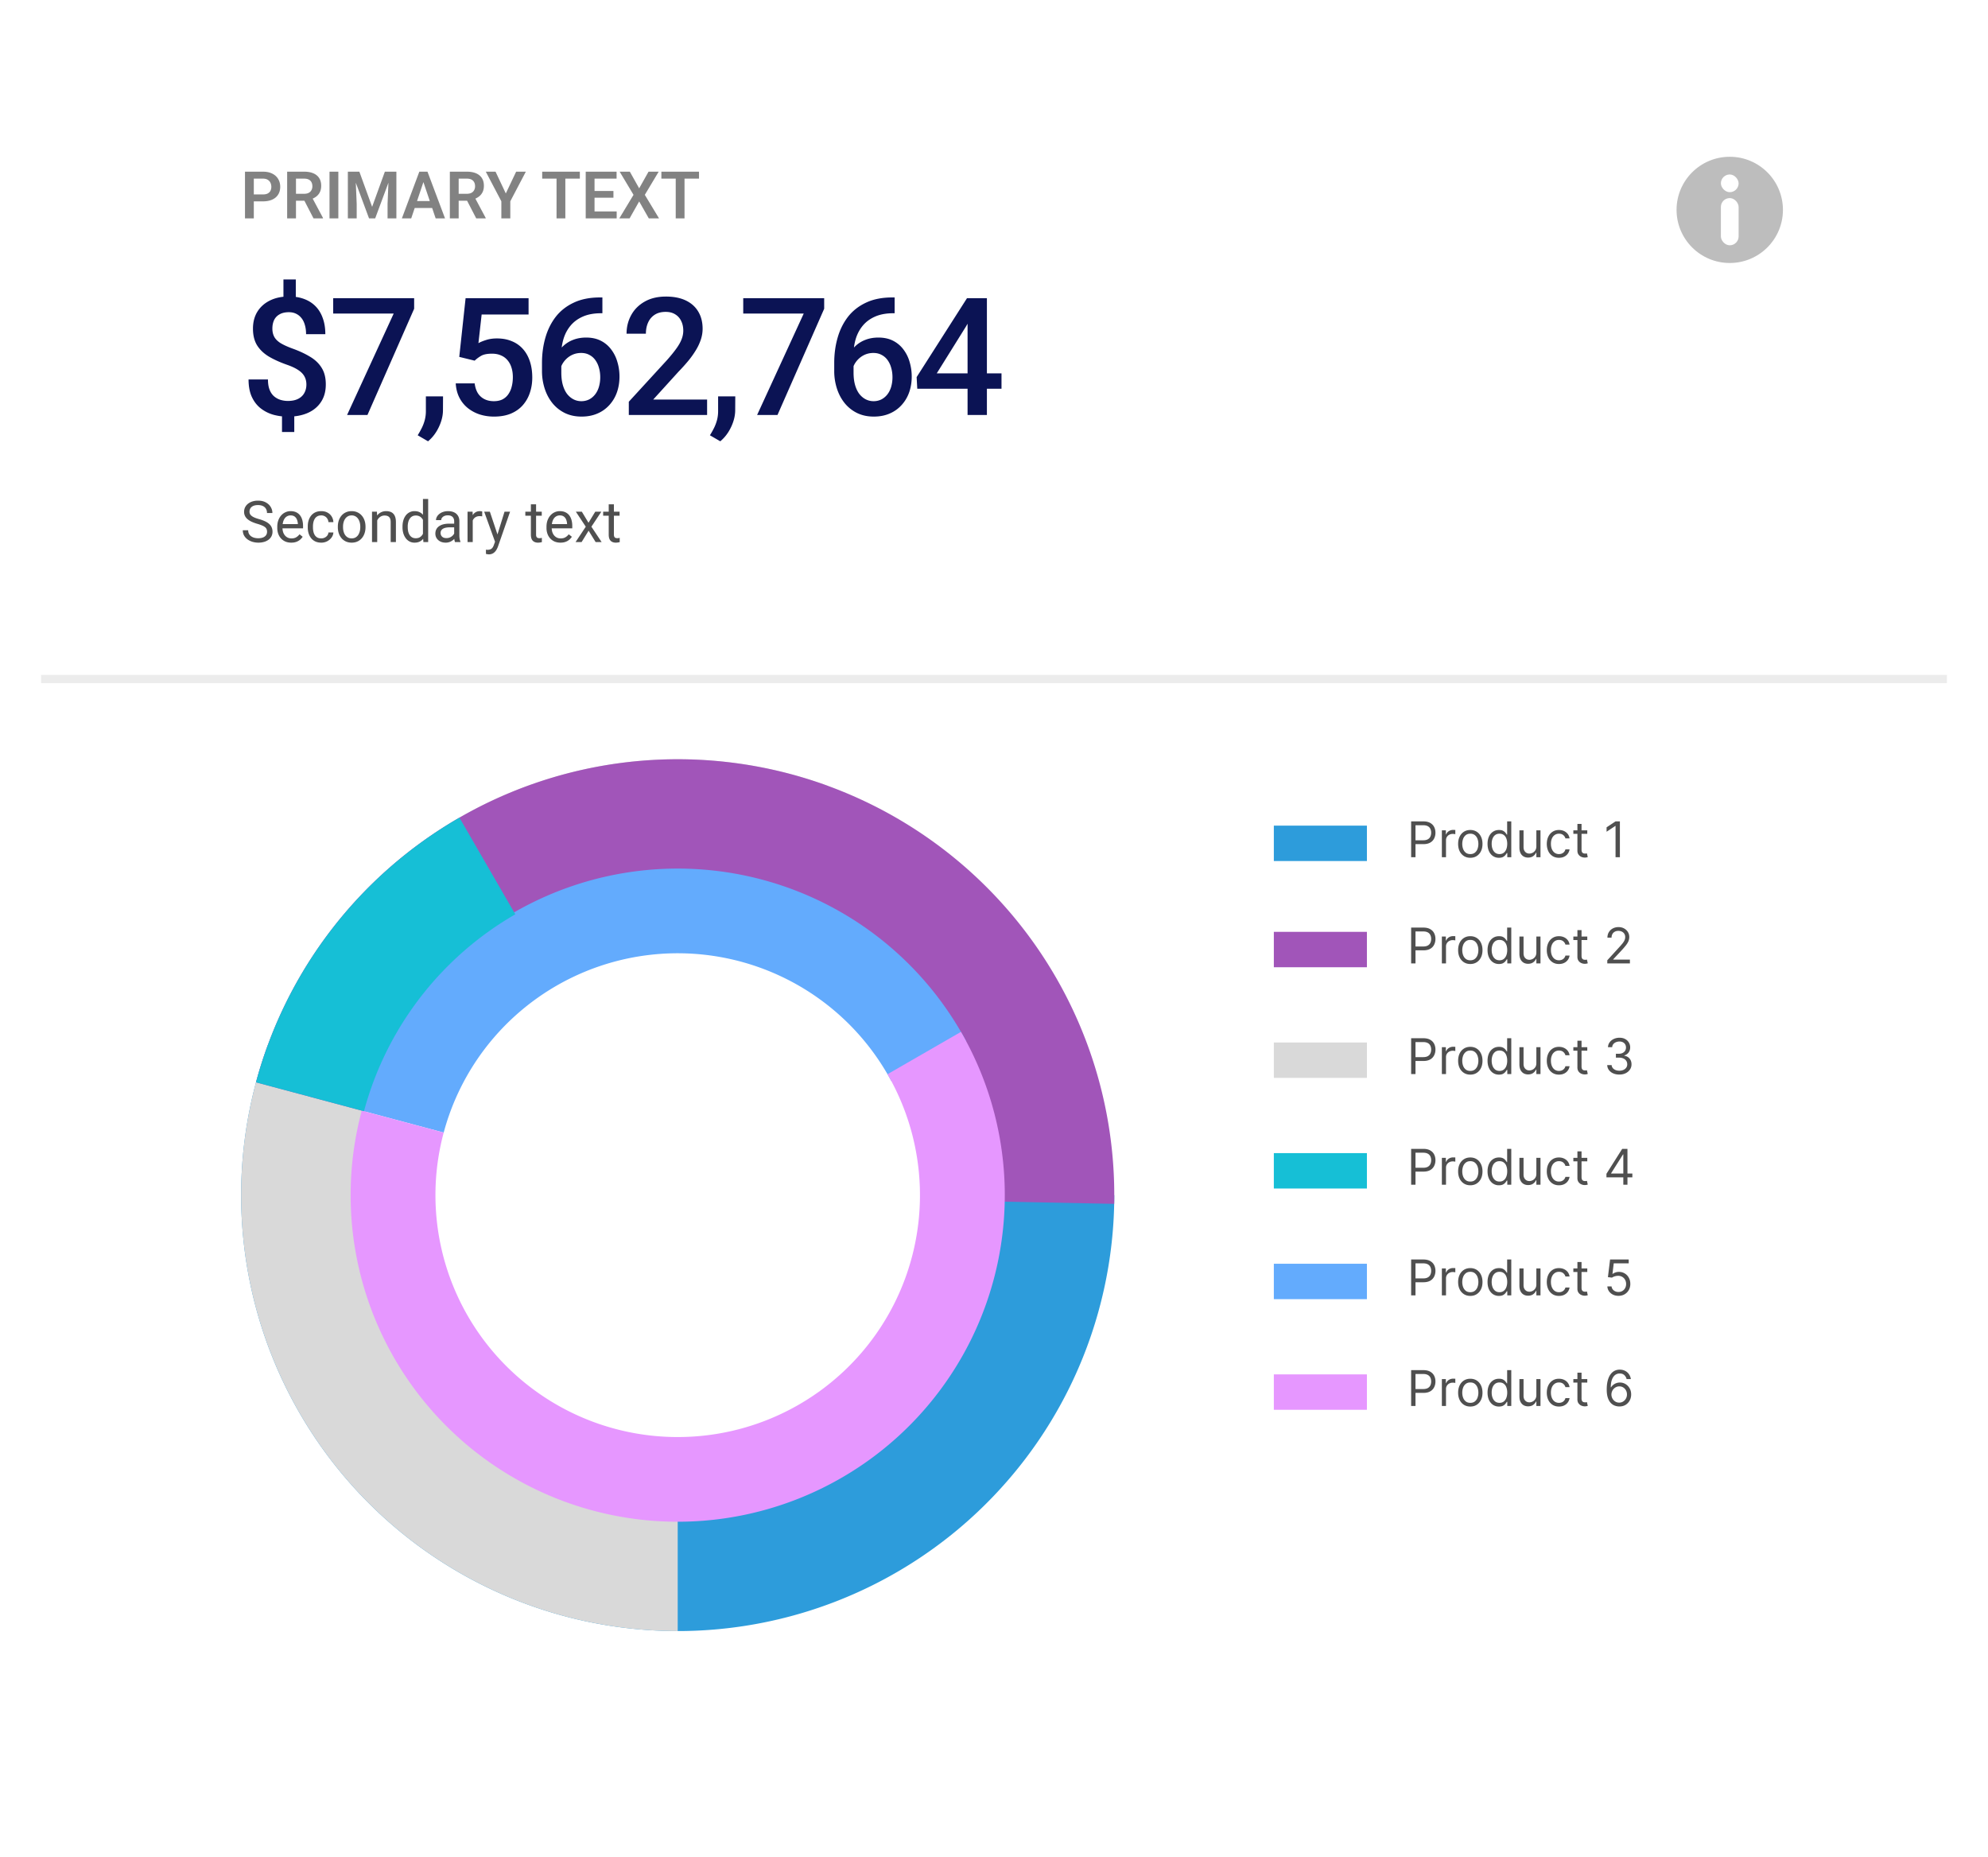 <svg xmlns="http://www.w3.org/2000/svg" width="484" height="452" fill="none"><g filter="url(#a)"><rect width="464" height="432" x="10" y="8" fill="#fff" rx="6"/></g><path fill="#828282" d="M64.02 49.016h-2.93V47.33h2.93c.479 0 .867-.078 1.164-.235.302-.161.523-.38.664-.656.14-.281.21-.602.21-.96 0-.35-.07-.675-.21-.977a1.699 1.699 0 0 0-.664-.735c-.297-.187-.685-.281-1.165-.281h-2.226v9.68h-2.148V41.79h4.374c.886 0 1.641.158 2.266.476.63.313 1.11.748 1.438 1.305.333.552.5 1.182.5 1.89 0 .735-.167 1.368-.5 1.899-.329.531-.808.94-1.438 1.227-.625.286-1.38.43-2.266.43zm5.89-7.226h4.133c.865 0 1.607.13 2.226.39.62.26 1.097.646 1.43 1.157.334.51.5 1.137.5 1.882 0 .589-.104 1.1-.312 1.532a2.982 2.982 0 0 1-.883 1.086c-.375.291-.818.52-1.328.687l-.672.344h-3.648l-.016-1.696h2.726c.443 0 .81-.078 1.102-.234.292-.156.51-.372.656-.648a1.94 1.94 0 0 0 .227-.946c0-.38-.073-.708-.219-.984a1.482 1.482 0 0 0-.664-.648c-.297-.152-.672-.227-1.125-.227h-1.984v9.68H69.91V41.79zm6.422 11.375-2.633-5.094 2.274-.008 2.664 4.992v.11h-2.305zm6.04-11.375v11.375h-2.15V41.79h2.15zm3.257 0h1.86l3.109 8.562 3.101-8.562h1.867L91.34 53.165h-1.492l-4.22-11.375zm-.938 0h1.82l.329 7.867v3.508h-2.15V41.79zm9.985 0h1.828v11.375h-2.148v-3.508l.32-7.867zm8.679 1.726-3.242 9.649H97.84l4.25-11.375h1.453l-.188 1.726zm2.711 9.649-3.257-9.649-.196-1.726h1.461l4.274 11.375h-2.282zm-.148-4.227v1.695h-6.102v-1.695h6.102zm3.602-7.148h4.132c.865 0 1.607.13 2.227.39.62.26 1.096.646 1.43 1.157.333.51.5 1.137.5 1.882 0 .589-.105 1.1-.313 1.532a2.981 2.981 0 0 1-.883 1.086c-.375.291-.817.52-1.328.687l-.672.344h-3.648l-.016-1.696h2.727c.442 0 .81-.078 1.101-.234.292-.156.511-.372.657-.648a1.94 1.94 0 0 0 .226-.946c0-.38-.073-.708-.219-.984a1.477 1.477 0 0 0-.664-.648c-.297-.152-.672-.227-1.125-.227h-1.984v9.68h-2.148V41.79zm6.421 11.375-2.632-5.094 2.273-.008 2.664 4.992v.11h-2.305zm4.704-11.375 2.5 5.304 2.515-5.304h2.36L124.238 49v4.165h-2.179V49l-3.789-7.211h2.375zm16.992 0v11.375h-2.141V41.79h2.141zm3.531 0v1.695h-9.164V41.79h9.164zm8.969 9.687v1.688h-6.047v-1.688h6.047zm-5.391-9.687v11.375h-2.148V41.79h2.148zm4.602 4.695v1.648h-5.258v-1.648h5.258zm.765-4.695v1.695h-6.023V41.79h6.023zm3.227 0 2.273 4.054 2.282-4.054h2.468l-3.375 5.64 3.461 5.735h-2.492l-2.344-4.133-2.336 4.133h-2.5l3.461-5.735-3.375-5.64h2.477zm13.312 0v11.375h-2.14V41.79h2.14zm3.532 0v1.695h-9.164V41.79h9.164z"/><path fill="#0B1354" d="M72.016 68.032v5.84h-3.008v-5.84h3.008zm-.372 31.894v5.235h-2.988v-5.235h2.988zm2.95-6.308c0-.756-.156-1.413-.469-1.973-.3-.573-.794-1.087-1.484-1.543-.69-.469-1.615-.905-2.774-1.309-1.666-.586-3.125-1.243-4.375-1.972-1.237-.742-2.2-1.654-2.89-2.735-.677-1.093-1.016-2.454-1.016-4.082 0-1.601.364-2.988 1.094-4.16.742-1.172 1.77-2.077 3.086-2.715 1.315-.638 2.851-.957 4.609-.957 1.354 0 2.572.202 3.652.606 1.094.403 2.025.996 2.793 1.777.769.781 1.355 1.745 1.758 2.89.417 1.134.625 2.436.625 3.907h-4.687c0-.833-.098-1.576-.293-2.227-.183-.664-.456-1.224-.82-1.68a3.647 3.647 0 0 0-1.329-1.073c-.508-.248-1.087-.372-1.738-.372-.924 0-1.686.176-2.285.528a3.147 3.147 0 0 0-1.328 1.406c-.274.599-.41 1.283-.41 2.05 0 .743.143 1.394.43 1.954.286.56.774 1.068 1.464 1.523.703.443 1.667.892 2.89 1.348 1.68.599 3.132 1.27 4.356 2.012 1.237.729 2.188 1.634 2.852 2.715.677 1.067 1.015 2.415 1.015 4.043 0 1.68-.39 3.105-1.172 4.277-.768 1.172-1.849 2.064-3.242 2.676-1.38.599-2.988.898-4.824.898a13.64 13.64 0 0 1-3.457-.449 9.007 9.007 0 0 1-3.086-1.523c-.924-.704-1.66-1.635-2.207-2.793-.547-1.172-.82-2.605-.82-4.297h4.726c0 1.015.137 1.862.41 2.539.274.677.645 1.21 1.114 1.601.469.39.99.67 1.562.84.586.17 1.172.254 1.758.254.977 0 1.797-.163 2.461-.488.677-.339 1.185-.808 1.523-1.407.352-.611.528-1.308.528-2.09zm26.234-21.035v2.578L89.461 101.02H84.5l11.348-24.688H81.12v-3.75h19.707zm7.035 23.906-.019 3.36c0 1.327-.332 2.694-.996 4.101-.664 1.406-1.543 2.565-2.637 3.476l-2.52-1.465a21.96 21.96 0 0 0 .997-1.777c.299-.599.54-1.237.722-1.914a8.643 8.643 0 0 0 .274-2.246v-3.535h4.179zm7.699-8.692-3.75-.918 1.543-14.297h15.333v3.985h-11.426l-.782 6.973c.443-.26 1.055-.515 1.836-.762.782-.26 1.674-.39 2.676-.39 1.341 0 2.539.22 3.594.663a7.156 7.156 0 0 1 2.715 1.895c.742.82 1.308 1.823 1.699 3.008.391 1.171.586 2.493.586 3.964 0 1.316-.195 2.546-.586 3.692a8.608 8.608 0 0 1-1.719 3.027c-.768.873-1.738 1.556-2.91 2.051-1.159.482-2.532.723-4.121.723-1.185 0-2.324-.17-3.418-.508a9.315 9.315 0 0 1-2.91-1.543 7.846 7.846 0 0 1-2.07-2.54c-.521-1.015-.821-2.18-.899-3.495h4.609c.118.924.372 1.712.762 2.363a4.037 4.037 0 0 0 1.602 1.465c.664.338 1.432.508 2.304.508.795 0 1.478-.137 2.051-.41a3.883 3.883 0 0 0 1.426-1.212 5.378 5.378 0 0 0 .859-1.874c.196-.717.293-1.51.293-2.383 0-.834-.11-1.595-.332-2.285a4.957 4.957 0 0 0-.957-1.797 4.09 4.09 0 0 0-1.582-1.172c-.638-.287-1.373-.43-2.207-.43-1.12 0-1.979.163-2.578.488a8.088 8.088 0 0 0-1.641 1.211zm30.512-15.39h.586v3.847h-.332c-1.68 0-3.131.26-4.355.782-1.211.52-2.207 1.237-2.989 2.148-.781.912-1.367 1.98-1.757 3.203a12.907 12.907 0 0 0-.567 3.867v4.473c0 1.133.124 2.135.371 3.008.248.86.593 1.582 1.035 2.168.456.573.977 1.009 1.563 1.308.586.3 1.217.45 1.894.45a4.22 4.22 0 0 0 1.915-.43 4.45 4.45 0 0 0 1.464-1.23c.404-.521.71-1.14.918-1.856a8.34 8.34 0 0 0 .313-2.344c0-.807-.104-1.562-.313-2.265a5.65 5.65 0 0 0-.879-1.875 4.036 4.036 0 0 0-1.464-1.27c-.573-.312-1.237-.469-1.993-.469-.937 0-1.79.222-2.558.664a5.466 5.466 0 0 0-1.836 1.739 4.473 4.473 0 0 0-.742 2.246l-1.797-.586c.104-1.211.371-2.298.801-3.262a7.847 7.847 0 0 1 1.738-2.46 7.307 7.307 0 0 1 2.48-1.544c.951-.364 1.992-.547 3.125-.547 1.381 0 2.578.26 3.594.782a7.13 7.13 0 0 1 2.52 2.129 9.007 9.007 0 0 1 1.503 3.046c.339 1.133.508 2.318.508 3.555 0 1.367-.208 2.643-.625 3.828a8.982 8.982 0 0 1-1.836 3.086 8.225 8.225 0 0 1-2.91 2.07c-1.133.495-2.422.743-3.867.743-1.523 0-2.884-.293-4.082-.879a8.969 8.969 0 0 1-3.027-2.422c-.821-1.029-1.446-2.214-1.875-3.555a13.862 13.862 0 0 1-.645-4.258v-1.953c0-2.161.274-4.199.82-6.113.547-1.927 1.387-3.626 2.52-5.098 1.146-1.471 2.611-2.623 4.395-3.457 1.783-.846 3.912-1.27 6.386-1.27zm26.078 24.863v3.75H153.09v-3.223l9.258-10.097c1.015-1.146 1.816-2.136 2.402-2.97.586-.832.996-1.581 1.23-2.245a5.72 5.72 0 0 0 .372-1.973c0-.898-.17-1.686-.508-2.363a3.72 3.72 0 0 0-1.446-1.621c-.638-.404-1.412-.606-2.324-.606-1.054 0-1.94.228-2.656.684a4.27 4.27 0 0 0-1.621 1.894c-.365.795-.547 1.706-.547 2.735h-4.707c0-1.654.378-3.164 1.133-4.531.755-1.38 1.849-2.474 3.281-3.282 1.432-.82 3.158-1.23 5.176-1.23 1.901 0 3.515.319 4.844.957 1.328.638 2.337 1.543 3.027 2.715.703 1.172 1.055 2.558 1.055 4.16 0 .885-.144 1.764-.43 2.637a12.508 12.508 0 0 1-1.231 2.617 22.27 22.27 0 0 1-1.855 2.597 46.705 46.705 0 0 1-2.363 2.618l-6.153 6.777h13.125zm6.86-.781-.02 3.36c0 1.327-.332 2.694-.996 4.101-.664 1.406-1.543 2.565-2.637 3.476l-2.519-1.465c.364-.586.696-1.178.996-1.777.299-.599.54-1.237.723-1.914a8.645 8.645 0 0 0 .273-2.246v-3.535h4.18zm21.644-23.907v2.579l-11.367 25.859h-4.961l11.348-24.688h-14.727v-3.75h19.707zm16.567-.175h.586v3.847h-.332c-1.68 0-3.132.26-4.356.782-1.211.52-2.207 1.237-2.988 2.148-.781.912-1.367 1.98-1.758 3.203a12.907 12.907 0 0 0-.566 3.867v4.473c0 1.133.123 2.135.371 3.008.247.86.592 1.582 1.035 2.168.456.573.976 1.009 1.562 1.308a4.1 4.1 0 0 0 1.895.45 4.22 4.22 0 0 0 1.914-.43c.573-.3 1.061-.71 1.465-1.23.403-.521.709-1.14.918-1.856a8.377 8.377 0 0 0 .312-2.344c0-.807-.104-1.562-.312-2.265a5.69 5.69 0 0 0-.879-1.875 4.039 4.039 0 0 0-1.465-1.27c-.573-.312-1.237-.469-1.992-.469-.938 0-1.791.222-2.559.664a5.466 5.466 0 0 0-1.836 1.739 4.482 4.482 0 0 0-.742 2.246l-1.797-.586c.104-1.211.371-2.298.801-3.262a7.863 7.863 0 0 1 1.738-2.46 7.302 7.302 0 0 1 2.481-1.544c.95-.364 1.992-.547 3.125-.547 1.38 0 2.578.26 3.594.782a7.136 7.136 0 0 1 2.519 2.129 9.028 9.028 0 0 1 1.504 3.046 12.37 12.37 0 0 1 .508 3.555c0 1.367-.209 2.643-.625 3.828a9.013 9.013 0 0 1-1.836 3.086 8.234 8.234 0 0 1-2.91 2.07c-1.133.495-2.422.743-3.868.743-1.523 0-2.884-.293-4.082-.879a8.979 8.979 0 0 1-3.027-2.422c-.82-1.029-1.445-2.214-1.875-3.555a13.861 13.861 0 0 1-.644-4.258v-1.953c0-2.161.273-4.199.82-6.113.547-1.927 1.387-3.626 2.519-5.098 1.146-1.471 2.611-2.623 4.395-3.457 1.784-.846 3.913-1.27 6.387-1.27zm26.605 18.476v3.75H223.32l-.156-2.832 12.266-19.219h3.769l-4.082 6.993-7.051 11.308h15.762zm-3.555-18.3v28.437h-4.707V72.582h4.707z"/><path fill="#4F4F4F" d="M65.019 129.447a1.61 1.61 0 0 0-.11-.615 1.162 1.162 0 0 0-.369-.492 2.885 2.885 0 0 0-.725-.417 9.988 9.988 0 0 0-1.162-.404 10.674 10.674 0 0 1-1.333-.485 4.66 4.66 0 0 1-1.018-.622 2.459 2.459 0 0 1-.65-.8 2.28 2.28 0 0 1-.225-1.032c0-.388.08-.745.239-1.073a2.51 2.51 0 0 1 .684-.855 3.32 3.32 0 0 1 1.073-.574 4.407 4.407 0 0 1 1.387-.205c.748 0 1.381.143 1.9.43.525.283.924.654 1.197 1.115.274.455.41.943.41 1.463h-1.312c0-.374-.08-.705-.24-.992a1.65 1.65 0 0 0-.724-.683c-.324-.169-.734-.253-1.23-.253-.47 0-.857.07-1.163.212-.305.141-.533.332-.683.574a1.567 1.567 0 0 0-.219.827c0 .21.043.401.13.574.091.169.23.326.417.472.191.146.433.28.725.403.296.123.649.242 1.06.356a9.176 9.176 0 0 1 1.462.533c.41.196.747.417 1.012.663.269.242.467.517.594.827.133.306.199.652.199 1.039 0 .406-.082.773-.246 1.101a2.399 2.399 0 0 1-.705.841 3.417 3.417 0 0 1-1.1.54 5.096 5.096 0 0 1-1.422.184c-.46 0-.914-.063-1.36-.191a4.068 4.068 0 0 1-1.21-.574c-.36-.256-.65-.57-.868-.944-.215-.378-.322-.815-.322-1.312h1.313c0 .342.066.636.198.882.132.241.312.442.54.601.233.16.495.278.786.356.296.073.604.109.923.109.46 0 .85-.064 1.169-.191.319-.128.56-.31.725-.547.168-.237.253-.517.253-.841zm5.885 2.652c-.515 0-.982-.086-1.401-.259a3.183 3.183 0 0 1-1.073-.746 3.316 3.316 0 0 1-.684-1.134 4.165 4.165 0 0 1-.24-1.436v-.287c0-.602.09-1.137.267-1.606.178-.474.42-.875.725-1.204a3.111 3.111 0 0 1 1.04-.745 2.995 2.995 0 0 1 1.202-.253c.529 0 .985.092 1.367.274.388.182.704.437.95.765.247.324.429.707.547 1.149.119.437.178.916.178 1.435v.568H68.26v-1.032h4.259v-.096a3.157 3.157 0 0 0-.206-.957 1.723 1.723 0 0 0-.546-.766c-.251-.2-.593-.301-1.026-.301a1.722 1.722 0 0 0-1.415.718 2.691 2.691 0 0 0-.403.868 4.402 4.402 0 0 0-.144 1.183v.287c0 .351.048.681.144.991.1.306.244.575.43.807.192.232.422.415.691.547.273.132.583.198.93.198.446 0 .825-.091 1.134-.273.31-.183.582-.426.814-.732l.765.609a3.543 3.543 0 0 1-.608.69 2.877 2.877 0 0 1-.91.533c-.355.137-.776.205-1.264.205zm7.315-1.039c.3 0 .579-.061.834-.184a1.72 1.72 0 0 0 .629-.506 1.41 1.41 0 0 0 .28-.745h1.203c-.023.437-.17.845-.444 1.223a3.039 3.039 0 0 1-2.502 1.251c-.556 0-1.042-.098-1.456-.294a2.882 2.882 0 0 1-1.026-.806 3.607 3.607 0 0 1-.608-1.176 4.96 4.96 0 0 1-.198-1.415v-.287c0-.497.066-.966.198-1.408.137-.447.34-.841.608-1.183a2.884 2.884 0 0 1 1.026-.807c.414-.196.9-.294 1.456-.294.579 0 1.084.119 1.517.356.433.232.773.551 1.019.957.25.401.387.857.41 1.367h-1.203a1.822 1.822 0 0 0-.26-.827 1.621 1.621 0 0 0-.601-.588 1.685 1.685 0 0 0-.882-.226c-.388 0-.713.078-.978.233-.26.15-.467.355-.622.615-.15.255-.26.54-.328.855a4.688 4.688 0 0 0-.096.95v.287c0 .323.032.642.096.957.064.314.17.599.321.854.155.256.363.461.622.616.265.15.593.225.985.225zm4.033-2.714v-.157c0-.533.077-1.028.232-1.483a3.54 3.54 0 0 1 .67-1.197 3 3 0 0 1 1.06-.793c.415-.191.88-.287 1.394-.287.52 0 .987.096 1.402.287.419.187.774.452 1.066.793.296.338.522.736.677 1.197.155.455.232.95.232 1.483v.157a4.58 4.58 0 0 1-.232 1.484c-.155.456-.38.854-.677 1.196a3.1 3.1 0 0 1-1.06.793c-.41.187-.874.28-1.394.28-.52 0-.987-.093-1.401-.28a3.169 3.169 0 0 1-1.067-.793 3.61 3.61 0 0 1-.67-1.196 4.58 4.58 0 0 1-.232-1.484zm1.265-.157v.157c0 .37.043.718.13 1.046.086.324.216.611.39.862.177.25.398.448.662.594.264.142.572.212.923.212.346 0 .65-.07.91-.212.264-.146.482-.344.656-.594a2.77 2.77 0 0 0 .39-.862c.09-.328.136-.676.136-1.046v-.157c0-.364-.046-.709-.137-1.032a2.65 2.65 0 0 0-.396-.868 1.89 1.89 0 0 0-.657-.602 1.84 1.84 0 0 0-.916-.219c-.346 0-.651.073-.916.219-.26.146-.478.347-.656.602a2.74 2.74 0 0 0-.39.868c-.086.323-.13.668-.13 1.032zm8.319-2.044v5.818H90.57v-7.397h1.197l.068 1.579zm-.3 1.839-.527-.02c.004-.506.08-.973.225-1.402.146-.433.351-.809.616-1.128a2.73 2.73 0 0 1 .943-.738 2.78 2.78 0 0 1 1.224-.267c.364 0 .692.051.984.151.292.095.54.25.745.465.21.214.37.492.479.834.109.337.164.749.164 1.237v4.847h-1.272v-4.861c0-.387-.057-.697-.17-.929a1.052 1.052 0 0 0-.5-.513c-.219-.11-.487-.164-.806-.164-.315 0-.602.066-.862.198a2.052 2.052 0 0 0-.663.547 2.746 2.746 0 0 0-.43.8c-.1.296-.15.61-.15.943zm11.436 2.543v-9.064h1.271v10.5h-1.162l-.109-1.436zm-4.977-2.181v-.143c0-.565.069-1.078.205-1.538a3.73 3.73 0 0 1 .595-1.197 2.7 2.7 0 0 1 .923-.765 2.63 2.63 0 0 1 1.203-.274c.465 0 .87.082 1.217.246.351.16.647.395.888.705.246.305.44.674.581 1.107a6.9 6.9 0 0 1 .294 1.47v.629a6.43 6.43 0 0 1-.294 1.463 3.451 3.451 0 0 1-.581 1.107c-.241.305-.537.54-.888.704-.351.16-.761.239-1.231.239a2.54 2.54 0 0 1-1.19-.28 2.812 2.812 0 0 1-.922-.786 3.83 3.83 0 0 1-.595-1.19 5.235 5.235 0 0 1-.205-1.497zm1.272-.143v.143c0 .37.036.716.109 1.039.078.324.196.609.355.855.16.246.363.44.609.581.246.137.54.205.882.205.419 0 .763-.089 1.032-.267.273-.177.492-.412.656-.704.164-.291.292-.608.383-.95v-1.647a3.667 3.667 0 0 0-.239-.725 2.247 2.247 0 0 0-.397-.629 1.703 1.703 0 0 0-.595-.444 1.916 1.916 0 0 0-.827-.164c-.346 0-.645.073-.895.219a1.747 1.747 0 0 0-.609.587c-.16.247-.277.534-.355.862a4.71 4.71 0 0 0-.11 1.039zm11.306 2.495v-3.808c0-.291-.059-.544-.177-.758a1.163 1.163 0 0 0-.52-.506c-.232-.119-.52-.178-.861-.178-.319 0-.6.055-.841.164a1.462 1.462 0 0 0-.561.431.942.942 0 0 0-.198.574h-1.265c0-.264.069-.526.205-.786.137-.26.333-.495.588-.704.26-.215.57-.383.93-.506.365-.128.77-.192 1.217-.192.538 0 1.012.092 1.422.274.414.182.738.458.97.827.237.365.356.823.356 1.374v3.445c0 .246.02.508.061.786.046.278.112.518.199.718v.11h-1.32a2.388 2.388 0 0 1-.15-.581 4.626 4.626 0 0 1-.055-.684zm.219-3.22.014.889h-1.279c-.36 0-.681.03-.964.089a2.182 2.182 0 0 0-.71.253 1.198 1.198 0 0 0-.438.43c-.1.169-.15.367-.15.595 0 .232.052.444.157.636.105.191.262.344.472.458.214.109.476.164.786.164.387 0 .729-.082 1.025-.246.296-.164.531-.365.704-.602.178-.237.274-.467.287-.69l.54.608a1.834 1.834 0 0 1-.259.636 3.069 3.069 0 0 1-1.402 1.196 2.712 2.712 0 0 1-1.08.205c-.501 0-.941-.098-1.319-.294a2.25 2.25 0 0 1-.875-.786 2.08 2.08 0 0 1-.308-1.114c0-.397.078-.745.233-1.046.155-.305.378-.558.67-.759a3.18 3.18 0 0 1 1.052-.465c.41-.104.868-.157 1.374-.157h1.47zm4.3-1.75v6.235h-1.265v-7.397h1.231l.034 1.162zm2.31-1.203-.006 1.176a1.762 1.762 0 0 0-.301-.041 3.226 3.226 0 0 0-.315-.014c-.291 0-.549.046-.772.137a1.606 1.606 0 0 0-.568.383c-.155.164-.278.36-.369.588a2.87 2.87 0 0 0-.171.738l-.355.205c0-.447.043-.866.13-1.258.091-.392.23-.738.417-1.039a2.05 2.05 0 0 1 .711-.711c.291-.173.638-.26 1.039-.26.091 0 .196.012.314.035a.908.908 0 0 1 .246.061zm3.37 6.672 2.058-6.631h1.354l-2.967 8.538c-.069.182-.16.378-.274.588-.109.214-.25.417-.423.608a2.012 2.012 0 0 1-.629.465 1.896 1.896 0 0 1-.869.185c-.1 0-.227-.014-.382-.041a3.633 3.633 0 0 1-.328-.068l-.007-1.026c.036.005.093.009.171.014a2.026 2.026 0 0 0 .902-.103c.2-.073.369-.198.506-.376.141-.173.262-.412.362-.717l.526-1.436zm-1.51-6.631 1.921 5.742.328 1.333-.909.465-2.721-7.54h1.381zm12.633 0v.971h-3.999v-.971h3.999zm-2.646-1.798h1.265v7.363c0 .25.038.439.116.567a.553.553 0 0 0 .301.253c.123.041.255.061.396.061.105 0 .214-.009.328-.027a7.32 7.32 0 0 0 .267-.055l.007 1.033a3.107 3.107 0 0 1-.397.088 3 3 0 0 1-.581.048c-.31 0-.595-.061-.854-.184a1.37 1.37 0 0 1-.622-.616c-.151-.291-.226-.683-.226-1.175v-7.356zm7.198 9.331c-.515 0-.982-.086-1.401-.259a3.172 3.172 0 0 1-1.073-.746 3.312 3.312 0 0 1-.684-1.134 4.177 4.177 0 0 1-.239-1.436v-.287c0-.602.089-1.137.266-1.606.178-.474.42-.875.725-1.204a3.11 3.11 0 0 1 1.039-.745 2.992 2.992 0 0 1 1.203-.253c.529 0 .985.092 1.367.274.388.182.704.437.951.765.246.324.428.707.546 1.149.119.437.178.916.178 1.435v.568h-5.523v-1.032h4.259v-.096a3.165 3.165 0 0 0-.206-.957 1.72 1.72 0 0 0-.546-.766c-.251-.2-.593-.301-1.026-.301a1.724 1.724 0 0 0-1.415.718 2.702 2.702 0 0 0-.403.868 4.39 4.39 0 0 0-.144 1.183v.287c0 .351.048.681.144.991.1.306.244.575.431.807.191.232.421.415.69.547.273.132.583.198.93.198.446 0 .824-.091 1.134-.273a2.82 2.82 0 0 0 .814-.732l.765.609a3.543 3.543 0 0 1-.608.69 2.883 2.883 0 0 1-.909.533c-.356.137-.777.205-1.265.205zm5.209-7.533 1.62 2.693 1.641-2.693h1.483l-2.42 3.65 2.496 3.747h-1.463l-1.709-2.776-1.709 2.776h-1.47l2.488-3.747-2.413-3.65h1.456zm9.188 0v.971h-3.999v-.971h3.999zm-2.646-1.798h1.265v7.363c0 .25.039.439.116.567a.556.556 0 0 0 .301.253c.123.041.255.061.396.061.105 0 .215-.009.328-.027a7.32 7.32 0 0 0 .267-.055l.007 1.033a3.03 3.03 0 0 1-.397.088 3 3 0 0 1-.581.048 1.97 1.97 0 0 1-.854-.184 1.37 1.37 0 0 1-.622-.616c-.151-.291-.226-.683-.226-1.175v-7.356z"/><ellipse cx="421.126" cy="51.092" fill="#BDBDBD" rx="12.949" ry="12.928"/><rect width="4.316" height="11.491" x="418.968" y="48.219" fill="#fff" rx="2.158"/><rect width="4.316" height="4.309" x="418.968" y="42.474" fill="#fff" rx="2.155"/><path stroke="#ECECEC" stroke-width="2" d="M10 165.287h464"/><path fill="#4F4F4F" d="M343.559 208.677v-8.727h2.949c.684 0 1.244.123 1.679.37.437.245.761.576.971.993.21.418.316.884.316 1.398 0 .514-.106.982-.316 1.402a2.337 2.337 0 0 1-.963 1.006c-.435.247-.991.371-1.67.371h-2.114v-.938h2.08c.468 0 .845-.081 1.129-.243.284-.162.49-.381.618-.656.13-.279.196-.592.196-.942a2.17 2.17 0 0 0-.196-.937 1.396 1.396 0 0 0-.622-.648c-.287-.159-.668-.239-1.142-.239h-1.858v7.79h-1.057zm7.481 0v-6.545h.971v.988h.068c.12-.324.336-.586.648-.788a1.906 1.906 0 0 1 1.057-.303 10.862 10.862 0 0 1 .528.017v1.023a3.308 3.308 0 0 0-.234-.038 2.292 2.292 0 0 0-.379-.03 1.79 1.79 0 0 0-.853.2 1.47 1.47 0 0 0-.801 1.334v4.142h-1.005zm6.924.136c-.591 0-1.109-.14-1.555-.422a2.863 2.863 0 0 1-1.04-1.18c-.247-.506-.371-1.096-.371-1.773 0-.681.124-1.277.371-1.785.25-.509.597-.904 1.04-1.185.446-.281.964-.422 1.555-.422s1.108.141 1.551.422c.446.281.793.676 1.04 1.185.25.508.375 1.104.375 1.785 0 .677-.125 1.267-.375 1.773a2.822 2.822 0 0 1-1.04 1.18c-.443.282-.96.422-1.551.422zm0-.903c.449 0 .818-.115 1.108-.345.29-.23.505-.533.644-.908a3.48 3.48 0 0 0 .209-1.219c0-.437-.07-.845-.209-1.223a2.063 2.063 0 0 0-.644-.916c-.29-.233-.659-.349-1.108-.349-.449 0-.818.116-1.108.349a2.07 2.07 0 0 0-.643.916 3.518 3.518 0 0 0-.209 1.223c0 .438.07.844.209 1.219.139.375.354.678.643.908.29.23.659.345 1.108.345zm6.973.903a2.562 2.562 0 0 1-1.445-.413c-.417-.278-.744-.67-.98-1.176-.236-.509-.353-1.109-.353-1.803 0-.687.117-1.284.353-1.789.236-.506.564-.897.985-1.172.42-.276.906-.414 1.457-.414.426 0 .763.071 1.01.213.25.14.44.299.571.478.134.176.237.321.311.434h.085v-3.221h1.006v8.727h-.972v-1.006h-.119c-.074.12-.179.27-.315.452-.137.179-.331.34-.584.482-.253.139-.59.208-1.01.208zm.136-.903c.404 0 .745-.105 1.023-.315.278-.213.49-.507.635-.882.145-.378.217-.814.217-1.309 0-.488-.071-.916-.213-1.282a1.862 1.862 0 0 0-.63-.861c-.279-.208-.623-.311-1.032-.311-.426 0-.781.109-1.065.328-.281.216-.493.51-.635.882a3.51 3.51 0 0 0-.209 1.244c0 .466.071.889.213 1.27.145.378.358.679.64.904.284.221.636.332 1.056.332zm8.971-1.909v-3.869h1.005v6.545h-1.005v-1.108h-.069a2.146 2.146 0 0 1-.716.848c-.323.23-.733.345-1.227.345-.409 0-.773-.089-1.091-.268a1.885 1.885 0 0 1-.75-.818c-.182-.367-.272-.829-.272-1.385v-4.159h1.005v4.09c0 .478.134.858.401 1.143.27.284.613.426 1.031.426.25 0 .504-.064.763-.192.261-.128.48-.324.656-.588.179-.264.269-.601.269-1.01zm5.506 2.812c-.613 0-1.142-.145-1.585-.434a2.837 2.837 0 0 1-1.023-1.198c-.238-.508-.358-1.089-.358-1.743 0-.664.122-1.251.367-1.76.247-.511.591-.91 1.031-1.197.443-.29.96-.435 1.551-.435.46 0 .875.086 1.245.256.369.17.671.409.907.716s.382.665.439 1.074h-1.006a1.553 1.553 0 0 0-.511-.793c-.261-.233-.614-.349-1.057-.349-.392 0-.736.102-1.031.307a1.993 1.993 0 0 0-.686.856c-.162.367-.243.797-.243 1.291 0 .506.08.946.239 1.321.162.375.389.666.681.874a1.77 1.77 0 0 0 1.04.311c.262 0 .499-.045.712-.136.213-.091.393-.222.541-.392.148-.171.253-.375.315-.614h1.006a2.329 2.329 0 0 1-1.304 1.777c-.364.179-.787.268-1.27.268zm6.891-6.681v.852h-3.392v-.852h3.392zm-2.404-1.569h1.006v6.239c0 .284.041.497.124.639a.637.637 0 0 0 .324.281c.133.046.274.069.421.069.111 0 .202-.006.273-.017a7.1 7.1 0 0 1 .171-.034l.204.903a2.178 2.178 0 0 1-.75.119c-.284 0-.562-.061-.835-.183a1.656 1.656 0 0 1-.673-.558c-.176-.25-.265-.566-.265-.946v-6.512zm10.343-.613v8.727h-1.057v-7.619h-.051l-2.131 1.414v-1.073l2.182-1.449h1.057z"/><path fill="#2D9CDB" d="M310.13 200.986h22.66v8.618h-22.66z"/><path fill="#4F4F4F" d="M343.559 234.532v-8.727h2.949c.684 0 1.244.124 1.679.371.437.244.761.575.971.993.21.417.316.883.316 1.397 0 .515-.106.982-.316 1.402a2.337 2.337 0 0 1-.963 1.006c-.435.247-.991.371-1.67.371h-2.114v-.938h2.08c.468 0 .845-.081 1.129-.243.284-.161.49-.38.618-.656.13-.278.196-.592.196-.942 0-.349-.066-.661-.196-.937a1.396 1.396 0 0 0-.622-.648c-.287-.159-.668-.238-1.142-.238h-1.858v7.789h-1.057zm7.481 0v-6.545h.971v.989h.068a1.58 1.58 0 0 1 .648-.789 1.906 1.906 0 0 1 1.057-.302c.074 0 .166.001.277.004.111.003.195.007.251.013v1.022a3.308 3.308 0 0 0-.234-.038 2.292 2.292 0 0 0-.379-.03 1.79 1.79 0 0 0-.853.2 1.47 1.47 0 0 0-.801 1.334v4.142h-1.005zm6.924.137c-.591 0-1.109-.141-1.555-.422a2.866 2.866 0 0 1-1.04-1.181c-.247-.505-.371-1.096-.371-1.772 0-.682.124-1.277.371-1.786.25-.508.597-.903 1.04-1.184.446-.282.964-.422 1.555-.422s1.108.14 1.551.422a2.82 2.82 0 0 1 1.04 1.184c.25.509.375 1.104.375 1.786 0 .676-.125 1.267-.375 1.772-.247.506-.594.9-1.04 1.181-.443.281-.96.422-1.551.422zm0-.904c.449 0 .818-.115 1.108-.345.29-.23.505-.533.644-.908s.209-.781.209-1.218c0-.438-.07-.845-.209-1.223a2.052 2.052 0 0 0-.644-.916c-.29-.233-.659-.35-1.108-.35-.449 0-.818.117-1.108.35a2.058 2.058 0 0 0-.643.916 3.514 3.514 0 0 0-.209 1.223c0 .437.07.843.209 1.218.139.375.354.678.643.908.29.23.659.345 1.108.345zm6.973.904a2.563 2.563 0 0 1-1.445-.414c-.417-.278-.744-.67-.98-1.176-.236-.508-.353-1.109-.353-1.802 0-.688.117-1.284.353-1.79s.564-.896.985-1.172c.42-.276.906-.413 1.457-.413.426 0 .763.071 1.01.213.25.139.44.298.571.477.134.176.237.321.311.435h.085v-3.222h1.006v8.727h-.972v-1.005h-.119c-.074.119-.179.27-.315.451-.137.179-.331.34-.584.482-.253.139-.59.209-1.01.209zm.136-.904c.404 0 .745-.105 1.023-.315.278-.213.49-.507.635-.882.145-.378.217-.814.217-1.308 0-.489-.071-.917-.213-1.283a1.873 1.873 0 0 0-.63-.861c-.279-.207-.623-.311-1.032-.311-.426 0-.781.109-1.065.328-.281.216-.493.51-.635.882-.139.37-.209.784-.209 1.245 0 .466.071.889.213 1.27.145.377.358.678.64.903.284.222.636.332 1.056.332zm8.971-1.909v-3.869h1.005v6.545h-1.005v-1.108h-.069a2.14 2.14 0 0 1-.716.848c-.323.231-.733.346-1.227.346-.409 0-.773-.09-1.091-.269a1.88 1.88 0 0 1-.75-.818c-.182-.367-.272-.828-.272-1.385v-4.159h1.005v4.091c0 .477.134.858.401 1.142.27.284.613.426 1.031.426.25 0 .504-.064.763-.192.261-.128.48-.324.656-.588.179-.264.269-.601.269-1.01zm5.506 2.813c-.613 0-1.142-.145-1.585-.435a2.84 2.84 0 0 1-1.023-1.197c-.238-.509-.358-1.09-.358-1.743 0-.665.122-1.252.367-1.76a2.895 2.895 0 0 1 1.031-1.198c.443-.289.96-.434 1.551-.434.46 0 .875.085 1.245.255.369.171.671.409.907.716s.382.665.439 1.074h-1.006a1.555 1.555 0 0 0-.511-.792c-.261-.233-.614-.35-1.057-.35-.392 0-.736.102-1.031.307a2 2 0 0 0-.686.856c-.162.367-.243.797-.243 1.292 0 .505.08.946.239 1.321.162.375.389.666.681.873.296.208.643.311 1.04.311.262 0 .499-.045.712-.136.213-.091.393-.222.541-.392.148-.171.253-.375.315-.614h1.006a2.32 2.32 0 0 1-1.304 1.777c-.364.179-.787.269-1.27.269zm6.891-6.682v.852h-3.392v-.852h3.392zm-2.404-1.568h1.006v6.238c0 .284.041.498.124.64a.637.637 0 0 0 .324.281c.133.045.274.068.421.068.111 0 .202-.006.273-.017l.171-.034.204.903a2.03 2.03 0 0 1-.285.077 2.125 2.125 0 0 1-.465.043c-.284 0-.562-.062-.835-.184a1.656 1.656 0 0 1-.673-.558c-.176-.25-.265-.565-.265-.946v-6.511zm7.275 8.113v-.767l2.88-3.153c.338-.369.617-.69.836-.963.218-.276.38-.534.485-.776.108-.244.162-.5.162-.767 0-.307-.074-.572-.221-.797a1.448 1.448 0 0 0-.597-.52 1.936 1.936 0 0 0-.852-.183c-.335 0-.628.07-.878.209a1.434 1.434 0 0 0-.575.575 1.797 1.797 0 0 0-.201.87h-1.005c0-.512.118-.961.353-1.347.236-.386.557-.687.963-.903.41-.216.868-.324 1.377-.324.511 0 .964.108 1.359.324.395.216.705.507.929.873.225.367.337.774.337 1.223 0 .321-.058.635-.175.942-.113.304-.312.643-.596 1.018-.282.373-.672.827-1.172 1.364l-1.961 2.097v.068h4.057v.937h-5.505z"/><path fill="#A155B9" d="M310.13 226.842h22.66v8.618h-22.66z"/><path fill="#4F4F4F" d="M343.559 261.465v-8.727h2.949c.684 0 1.244.123 1.679.37.437.245.761.576.971.993.21.418.316.884.316 1.398 0 .514-.106.982-.316 1.402a2.337 2.337 0 0 1-.963 1.006c-.435.247-.991.371-1.67.371h-2.114v-.938h2.08c.468 0 .845-.081 1.129-.243.284-.162.49-.381.618-.656.13-.279.196-.592.196-.942a2.17 2.17 0 0 0-.196-.937 1.396 1.396 0 0 0-.622-.648c-.287-.159-.668-.239-1.142-.239h-1.858v7.79h-1.057zm7.481 0v-6.545h.971v.988h.068c.12-.324.336-.586.648-.788a1.906 1.906 0 0 1 1.057-.303 10.862 10.862 0 0 1 .528.017v1.023a3.308 3.308 0 0 0-.234-.038 2.292 2.292 0 0 0-.379-.03 1.79 1.79 0 0 0-.853.2 1.47 1.47 0 0 0-.801 1.334v4.142h-1.005zm6.924.136c-.591 0-1.109-.14-1.555-.421a2.872 2.872 0 0 1-1.04-1.181c-.247-.506-.371-1.096-.371-1.773 0-.681.124-1.277.371-1.785.25-.509.597-.904 1.04-1.185.446-.281.964-.422 1.555-.422s1.108.141 1.551.422c.446.281.793.676 1.04 1.185.25.508.375 1.104.375 1.785 0 .677-.125 1.267-.375 1.773a2.83 2.83 0 0 1-1.04 1.181c-.443.281-.96.421-1.551.421zm0-.903c.449 0 .818-.115 1.108-.345.29-.23.505-.533.644-.908a3.48 3.48 0 0 0 .209-1.219c0-.437-.07-.845-.209-1.223a2.063 2.063 0 0 0-.644-.916c-.29-.233-.659-.349-1.108-.349-.449 0-.818.116-1.108.349a2.07 2.07 0 0 0-.643.916 3.518 3.518 0 0 0-.209 1.223c0 .438.07.844.209 1.219.139.375.354.678.643.908.29.23.659.345 1.108.345zm6.973.903a2.562 2.562 0 0 1-1.445-.413c-.417-.278-.744-.67-.98-1.176-.236-.509-.353-1.109-.353-1.803 0-.687.117-1.284.353-1.789.236-.506.564-.897.985-1.172.42-.276.906-.414 1.457-.414.426 0 .763.071 1.01.213.25.14.44.299.571.478.134.176.237.321.311.434h.085v-3.221h1.006v8.727h-.972v-1.006h-.119c-.074.12-.179.27-.315.452-.137.179-.331.34-.584.482-.253.139-.59.208-1.01.208zm.136-.903c.404 0 .745-.105 1.023-.315.278-.213.49-.507.635-.882.145-.378.217-.814.217-1.309 0-.488-.071-.916-.213-1.282a1.862 1.862 0 0 0-.63-.861c-.279-.208-.623-.311-1.032-.311-.426 0-.781.109-1.065.328-.281.216-.493.51-.635.882a3.51 3.51 0 0 0-.209 1.244c0 .466.071.89.213 1.27.145.378.358.679.64.904.284.221.636.332 1.056.332zm8.971-1.909v-3.869h1.005v6.545h-1.005v-1.108h-.069a2.146 2.146 0 0 1-.716.848c-.323.23-.733.345-1.227.345-.409 0-.773-.089-1.091-.268a1.885 1.885 0 0 1-.75-.818c-.182-.367-.272-.829-.272-1.385v-4.159h1.005v4.09c0 .478.134.858.401 1.143.27.284.613.426 1.031.426.25 0 .504-.064.763-.192.261-.128.48-.324.656-.588.179-.264.269-.601.269-1.01zm5.506 2.812c-.613 0-1.142-.144-1.585-.434a2.837 2.837 0 0 1-1.023-1.198c-.238-.508-.358-1.089-.358-1.743 0-.664.122-1.251.367-1.76.247-.511.591-.91 1.031-1.197.443-.29.96-.435 1.551-.435.46 0 .875.086 1.245.256.369.17.671.409.907.716s.382.665.439 1.074h-1.006a1.557 1.557 0 0 0-.511-.793c-.261-.233-.614-.349-1.057-.349-.392 0-.736.102-1.031.307a1.993 1.993 0 0 0-.686.856c-.162.367-.243.797-.243 1.291 0 .506.08.946.239 1.321.162.375.389.667.681.874a1.77 1.77 0 0 0 1.04.311c.262 0 .499-.045.712-.136.213-.091.393-.222.541-.392.148-.171.253-.375.315-.614h1.006a2.329 2.329 0 0 1-1.304 1.777c-.364.179-.787.268-1.27.268zm6.891-6.681v.852h-3.392v-.852h3.392zm-2.404-1.569h1.006v6.239c0 .284.041.497.124.639a.637.637 0 0 0 .324.281c.133.046.274.069.421.069.111 0 .202-.006.273-.017a7.1 7.1 0 0 1 .171-.034l.204.903a2.133 2.133 0 0 1-.75.119c-.284 0-.562-.061-.835-.183a1.656 1.656 0 0 1-.673-.558c-.176-.25-.265-.566-.265-.946v-6.512zm10.223 8.233c-.562 0-1.063-.096-1.504-.289a2.59 2.59 0 0 1-1.044-.806 2.154 2.154 0 0 1-.417-1.206h1.073c.023.281.12.524.29.729.171.202.394.358.669.469.276.11.581.166.916.166.375 0 .708-.065.998-.196.289-.131.517-.313.681-.546.165-.233.248-.502.248-.809 0-.321-.08-.604-.239-.848a1.58 1.58 0 0 0-.699-.58c-.307-.139-.682-.209-1.125-.209h-.699v-.937h.699c.347 0 .651-.063.912-.188.264-.125.47-.301.618-.528a1.42 1.42 0 0 0 .226-.801c0-.296-.066-.553-.196-.772a1.35 1.35 0 0 0-.554-.511 1.795 1.795 0 0 0-.835-.183c-.302 0-.586.055-.853.166-.264.108-.48.266-.647.473a1.23 1.23 0 0 0-.273.742h-1.023c.017-.458.155-.858.413-1.202a2.6 2.6 0 0 1 1.015-.81c.42-.193.882-.29 1.385-.29.539 0 1.002.11 1.389.329a2.3 2.3 0 0 1 .89.856c.208.355.311.739.311 1.151 0 .491-.129.91-.387 1.257a1.973 1.973 0 0 1-1.044.72v.068c.551.091.981.325 1.291.703.31.375.464.84.464 1.394 0 .474-.129.9-.387 1.278a2.632 2.632 0 0 1-1.049.886c-.443.216-.947.324-1.513.324z"/><path fill="#D9D9D9" d="M310.13 253.774h22.66v8.618h-22.66z"/><path fill="#4F4F4F" d="M343.559 288.398v-8.728h2.949c.684 0 1.244.124 1.679.371.437.244.761.575.971.993.21.418.316.884.316 1.398 0 .514-.106.981-.316 1.402a2.34 2.34 0 0 1-.963 1.005c-.435.248-.991.371-1.67.371h-2.114v-.937h2.08c.468 0 .845-.081 1.129-.243.284-.162.49-.381.618-.656.13-.279.196-.593.196-.942 0-.35-.066-.662-.196-.938a1.399 1.399 0 0 0-.622-.647c-.287-.16-.668-.239-1.142-.239h-1.858v7.79h-1.057zm7.481 0v-6.546h.971v.989h.068c.12-.324.336-.587.648-.788a1.906 1.906 0 0 1 1.057-.303c.074 0 .166.001.277.004.111.003.195.007.251.013v1.023a2.633 2.633 0 0 0-.234-.039 2.409 2.409 0 0 0-.379-.029c-.318 0-.603.066-.853.2a1.513 1.513 0 0 0-.588.545c-.142.23-.213.493-.213.789v4.142h-1.005zm6.924.136c-.591 0-1.109-.141-1.555-.422a2.87 2.87 0 0 1-1.04-1.18c-.247-.506-.371-1.097-.371-1.773 0-.682.124-1.277.371-1.785.25-.509.597-.904 1.04-1.185.446-.281.964-.422 1.555-.422s1.108.141 1.551.422c.446.281.793.676 1.04 1.185.25.508.375 1.103.375 1.785 0 .676-.125 1.267-.375 1.773a2.828 2.828 0 0 1-1.04 1.18c-.443.281-.96.422-1.551.422zm0-.903c.449 0 .818-.115 1.108-.346.29-.23.505-.532.644-.907a3.48 3.48 0 0 0 .209-1.219c0-.437-.07-.845-.209-1.223a2.058 2.058 0 0 0-.644-.916c-.29-.233-.659-.35-1.108-.35-.449 0-.818.117-1.108.35a2.064 2.064 0 0 0-.643.916 3.518 3.518 0 0 0-.209 1.223c0 .438.07.844.209 1.219.139.375.354.677.643.907.29.231.659.346 1.108.346zm6.973.903a2.57 2.57 0 0 1-1.445-.413c-.417-.279-.744-.671-.98-1.176-.236-.509-.353-1.11-.353-1.803 0-.687.117-1.284.353-1.79.236-.505.564-.896.985-1.172.42-.275.906-.413 1.457-.413.426 0 .763.071 1.01.213.25.139.44.298.571.477.134.177.237.321.311.435h.085v-3.222h1.006v8.728h-.972v-1.006h-.119c-.074.119-.179.27-.315.452a1.876 1.876 0 0 1-.584.481c-.253.139-.59.209-1.01.209zm.136-.903c.404 0 .745-.105 1.023-.316.278-.213.49-.507.635-.882.145-.378.217-.814.217-1.308 0-.489-.071-.916-.213-1.283a1.865 1.865 0 0 0-.63-.86c-.279-.208-.623-.312-1.032-.312-.426 0-.781.11-1.065.329-.281.215-.493.51-.635.882a3.51 3.51 0 0 0-.209 1.244c0 .466.071.889.213 1.27.145.378.358.679.64.903.284.222.636.333 1.056.333zm8.971-1.909v-3.87h1.005v6.546h-1.005v-1.108h-.069a2.146 2.146 0 0 1-.716.848c-.323.23-.733.345-1.227.345-.409 0-.773-.09-1.091-.269a1.874 1.874 0 0 1-.75-.818c-.182-.366-.272-.828-.272-1.385v-4.159h1.005v4.091c0 .477.134.858.401 1.142.27.284.613.426 1.031.426.25 0 .504-.064.763-.191.261-.128.48-.324.656-.588.179-.265.269-.601.269-1.01zm5.506 2.812c-.613 0-1.142-.145-1.585-.435a2.834 2.834 0 0 1-1.023-1.197c-.238-.509-.358-1.09-.358-1.743 0-.665.122-1.251.367-1.76.247-.511.591-.91 1.031-1.197.443-.29.96-.435 1.551-.435.46 0 .875.085 1.245.256.369.17.671.409.907.716.236.306.382.664.439 1.073h-1.006a1.555 1.555 0 0 0-.511-.792c-.261-.233-.614-.35-1.057-.35a1.77 1.77 0 0 0-1.031.307 1.996 1.996 0 0 0-.686.857c-.162.366-.243.797-.243 1.291 0 .506.08.946.239 1.321.162.375.389.666.681.874a1.77 1.77 0 0 0 1.04.311c.262 0 .499-.046.712-.137a1.465 1.465 0 0 0 .856-1.005h1.006a2.329 2.329 0 0 1-1.304 1.777c-.364.179-.787.268-1.27.268zm6.891-6.682v.853h-3.392v-.853h3.392zm-2.404-1.568h1.006v6.239c0 .284.041.497.124.639a.637.637 0 0 0 .324.281c.133.046.274.068.421.068.111 0 .202-.005.273-.017l.171-.034.204.904a2.05 2.05 0 0 1-.285.076 2.065 2.065 0 0 1-.465.043c-.284 0-.562-.061-.835-.183a1.658 1.658 0 0 1-.673-.559c-.176-.25-.265-.565-.265-.946v-6.511zm7.07 6.324v-.869l3.835-6.069h.631v1.347h-.426l-2.898 4.585v.068h5.165v.938h-6.307zm4.108 1.79v-8.728h1.006v8.728h-1.006z"/><path fill="#16BFD6" d="M310.13 280.707h22.66v8.618h-22.66z"/><path fill="#4F4F4F" d="M343.559 315.33v-8.727h2.949c.684 0 1.244.124 1.679.371.437.244.761.575.971.993.21.417.316.883.316 1.397 0 .515-.106.982-.316 1.402a2.337 2.337 0 0 1-.963 1.006c-.435.247-.991.371-1.67.371h-2.114v-.938h2.08c.468 0 .845-.081 1.129-.243.284-.162.49-.38.618-.656.13-.278.196-.592.196-.942a2.17 2.17 0 0 0-.196-.937 1.396 1.396 0 0 0-.622-.648c-.287-.159-.668-.238-1.142-.238h-1.858v7.789h-1.057zm7.481 0v-6.545h.971v.989h.068a1.58 1.58 0 0 1 .648-.789 1.906 1.906 0 0 1 1.057-.302c.074 0 .166.001.277.004.111.003.195.007.251.013v1.022a3.308 3.308 0 0 0-.234-.038 2.292 2.292 0 0 0-.379-.03 1.79 1.79 0 0 0-.853.2 1.47 1.47 0 0 0-.801 1.334v4.142h-1.005zm6.924.137c-.591 0-1.109-.141-1.555-.422a2.866 2.866 0 0 1-1.04-1.181c-.247-.505-.371-1.096-.371-1.772 0-.682.124-1.277.371-1.786.25-.508.597-.903 1.04-1.184.446-.282.964-.422 1.555-.422s1.108.14 1.551.422a2.82 2.82 0 0 1 1.04 1.184c.25.509.375 1.104.375 1.786 0 .676-.125 1.267-.375 1.772-.247.506-.594.9-1.04 1.181-.443.281-.96.422-1.551.422zm0-.904c.449 0 .818-.115 1.108-.345.29-.23.505-.533.644-.908s.209-.781.209-1.218c0-.438-.07-.845-.209-1.223a2.06 2.06 0 0 0-.644-.917c-.29-.232-.659-.349-1.108-.349-.449 0-.818.117-1.108.349a2.067 2.067 0 0 0-.643.917 3.514 3.514 0 0 0-.209 1.223c0 .437.07.843.209 1.218.139.375.354.678.643.908.29.23.659.345 1.108.345zm6.973.904a2.563 2.563 0 0 1-1.445-.414c-.417-.278-.744-.67-.98-1.176-.236-.508-.353-1.109-.353-1.802 0-.688.117-1.284.353-1.79s.564-.896.985-1.172c.42-.276.906-.413 1.457-.413.426 0 .763.071 1.01.213.25.139.44.298.571.477.134.176.237.321.311.435h.085v-3.222h1.006v8.727h-.972v-1.005h-.119c-.074.119-.179.27-.315.451-.137.179-.331.34-.584.482-.253.139-.59.209-1.01.209zm.136-.904c.404 0 .745-.105 1.023-.315.278-.213.49-.507.635-.882.145-.378.217-.814.217-1.308 0-.489-.071-.917-.213-1.283a1.873 1.873 0 0 0-.63-.861c-.279-.207-.623-.311-1.032-.311-.426 0-.781.109-1.065.328-.281.216-.493.51-.635.882-.139.37-.209.784-.209 1.245 0 .466.071.889.213 1.269.145.378.358.679.64.904.284.221.636.332 1.056.332zm8.971-1.909v-3.869h1.005v6.545h-1.005v-1.108h-.069a2.14 2.14 0 0 1-.716.848c-.323.23-.733.346-1.227.346-.409 0-.773-.09-1.091-.269a1.88 1.88 0 0 1-.75-.818c-.182-.367-.272-.828-.272-1.385v-4.159h1.005v4.091c0 .477.134.858.401 1.142.27.284.613.426 1.031.426.25 0 .504-.064.763-.192.261-.128.48-.324.656-.588.179-.264.269-.601.269-1.01zm5.506 2.813c-.613 0-1.142-.145-1.585-.435a2.84 2.84 0 0 1-1.023-1.197c-.238-.509-.358-1.09-.358-1.743 0-.665.122-1.252.367-1.76a2.895 2.895 0 0 1 1.031-1.198c.443-.289.96-.434 1.551-.434.46 0 .875.085 1.245.255.369.171.671.409.907.716s.382.665.439 1.074h-1.006a1.561 1.561 0 0 0-.511-.793c-.261-.232-.614-.349-1.057-.349-.392 0-.736.102-1.031.307a2 2 0 0 0-.686.856c-.162.367-.243.797-.243 1.292 0 .505.08.946.239 1.321.162.375.389.666.681.873.296.208.643.311 1.04.311.262 0 .499-.045.712-.136.213-.091.393-.222.541-.392.148-.171.253-.375.315-.614h1.006a2.32 2.32 0 0 1-1.304 1.777c-.364.179-.787.269-1.27.269zm6.891-6.682v.852h-3.392v-.852h3.392zm-2.404-1.568h1.006v6.238c0 .284.041.497.124.64a.642.642 0 0 0 .324.281c.133.045.274.068.421.068.111 0 .202-.006.273-.017l.171-.034.204.903a2.03 2.03 0 0 1-.285.077 2.125 2.125 0 0 1-.465.043c-.284 0-.562-.062-.835-.184a1.656 1.656 0 0 1-.673-.558c-.176-.25-.265-.565-.265-.946v-6.511zm10.002 8.233c-.5 0-.95-.1-1.351-.299a2.5 2.5 0 0 1-.963-.818 2.215 2.215 0 0 1-.396-1.184h1.022c.04.394.219.721.537.98.321.255.705.383 1.151.383.358 0 .676-.084.954-.251.282-.168.502-.398.661-.691.162-.295.243-.629.243-1.001 0-.381-.084-.72-.252-1.019a1.84 1.84 0 0 0-.681-.711 1.922 1.922 0 0 0-.993-.264 2.736 2.736 0 0 0-.823.123 2.283 2.283 0 0 0-.694.32l-.989-.119.528-4.296h4.535v.938h-3.648l-.307 2.573h.051c.179-.142.404-.26.673-.353.27-.094.552-.141.844-.141.534 0 1.01.128 1.428.384.42.252.75.599.988 1.039.242.441.363.944.363 1.509 0 .557-.125 1.054-.375 1.491a2.754 2.754 0 0 1-1.023 1.032c-.435.25-.929.375-1.483.375z"/><path fill="#63ABFD" d="M310.13 307.64h22.66v8.618h-22.66z"/><path fill="#4F4F4F" d="M343.559 342.263v-8.727h2.949c.684 0 1.244.123 1.679.371.437.244.761.575.971.992.21.418.316.884.316 1.398 0 .514-.106.982-.316 1.402a2.337 2.337 0 0 1-.963 1.006c-.435.247-.991.371-1.67.371h-2.114v-.938h2.08c.468 0 .845-.081 1.129-.243.284-.162.49-.381.618-.656.13-.278.196-.592.196-.942a2.17 2.17 0 0 0-.196-.937 1.396 1.396 0 0 0-.622-.648c-.287-.159-.668-.239-1.142-.239h-1.858v7.79h-1.057zm7.481 0v-6.545h.971v.988h.068c.12-.324.336-.586.648-.788a1.906 1.906 0 0 1 1.057-.303 10.862 10.862 0 0 1 .528.017v1.023a3.308 3.308 0 0 0-.234-.038 2.292 2.292 0 0 0-.379-.03 1.79 1.79 0 0 0-.853.2 1.47 1.47 0 0 0-.801 1.334v4.142h-1.005zm6.924.136c-.591 0-1.109-.14-1.555-.421a2.872 2.872 0 0 1-1.04-1.181c-.247-.506-.371-1.096-.371-1.773 0-.681.124-1.277.371-1.785.25-.509.597-.903 1.04-1.185.446-.281.964-.422 1.555-.422s1.108.141 1.551.422c.446.282.793.676 1.04 1.185.25.508.375 1.104.375 1.785 0 .677-.125 1.267-.375 1.773a2.83 2.83 0 0 1-1.04 1.181c-.443.281-.96.421-1.551.421zm0-.903c.449 0 .818-.115 1.108-.345.29-.23.505-.533.644-.908a3.48 3.48 0 0 0 .209-1.219c0-.437-.07-.845-.209-1.223a2.063 2.063 0 0 0-.644-.916c-.29-.233-.659-.349-1.108-.349-.449 0-.818.116-1.108.349a2.07 2.07 0 0 0-.643.916 3.518 3.518 0 0 0-.209 1.223c0 .438.07.844.209 1.219.139.375.354.678.643.908.29.23.659.345 1.108.345zm6.973.903a2.562 2.562 0 0 1-1.445-.413c-.417-.278-.744-.67-.98-1.176-.236-.509-.353-1.109-.353-1.803 0-.687.117-1.284.353-1.789.236-.506.564-.897.985-1.172.42-.276.906-.414 1.457-.414.426 0 .763.071 1.01.213.25.14.44.299.571.478.134.176.237.321.311.434h.085v-3.221h1.006v8.727h-.972v-1.006h-.119c-.074.12-.179.27-.315.452-.137.179-.331.34-.584.482-.253.139-.59.208-1.01.208zm.136-.903c.404 0 .745-.105 1.023-.315.278-.213.49-.507.635-.882.145-.378.217-.814.217-1.309 0-.488-.071-.916-.213-1.282a1.862 1.862 0 0 0-.63-.861c-.279-.208-.623-.311-1.032-.311-.426 0-.781.109-1.065.328-.281.216-.493.51-.635.882a3.51 3.51 0 0 0-.209 1.244c0 .466.071.89.213 1.27.145.378.358.679.64.904.284.221.636.332 1.056.332zm8.971-1.909v-3.869h1.005v6.545h-1.005v-1.108h-.069a2.146 2.146 0 0 1-.716.848c-.323.23-.733.345-1.227.345-.409 0-.773-.089-1.091-.268a1.885 1.885 0 0 1-.75-.818c-.182-.367-.272-.828-.272-1.385v-4.159h1.005v4.091c0 .477.134.857.401 1.142.27.284.613.426 1.031.426.25 0 .504-.064.763-.192.261-.128.48-.324.656-.588.179-.264.269-.601.269-1.01zm5.506 2.812c-.613 0-1.142-.144-1.585-.434a2.837 2.837 0 0 1-1.023-1.198c-.238-.508-.358-1.089-.358-1.743 0-.664.122-1.251.367-1.76.247-.511.591-.91 1.031-1.197.443-.29.96-.435 1.551-.435.46 0 .875.086 1.245.256.369.171.671.409.907.716s.382.665.439 1.074h-1.006a1.557 1.557 0 0 0-.511-.793c-.261-.233-.614-.349-1.057-.349-.392 0-.736.102-1.031.307a1.993 1.993 0 0 0-.686.856c-.162.367-.243.797-.243 1.291 0 .506.08.946.239 1.321.162.375.389.667.681.874a1.77 1.77 0 0 0 1.04.311c.262 0 .499-.045.712-.136.213-.091.393-.222.541-.392.148-.171.253-.375.315-.614h1.006a2.329 2.329 0 0 1-1.304 1.777c-.364.179-.787.268-1.27.268zm6.891-6.681v.852h-3.392v-.852h3.392zm-2.404-1.569h1.006v6.239c0 .284.041.497.124.639a.644.644 0 0 0 .324.282c.133.045.274.068.421.068.111 0 .202-.006.273-.017a7.1 7.1 0 0 1 .171-.034l.204.903a2.133 2.133 0 0 1-.75.119c-.284 0-.562-.061-.835-.183a1.656 1.656 0 0 1-.673-.558c-.176-.25-.265-.566-.265-.946v-6.512zm10.172 8.233a3.24 3.24 0 0 1-1.074-.204 2.584 2.584 0 0 1-.98-.661c-.295-.312-.532-.734-.711-1.265-.179-.534-.269-1.205-.269-2.012 0-.772.073-1.457.218-2.054.144-.599.355-1.103.63-1.512.276-.412.608-.725.997-.938.392-.213.834-.32 1.326-.32.488 0 .923.098 1.304.295.383.193.696.463.937.809.242.347.398.746.469 1.198h-1.04a1.924 1.924 0 0 0-.562-.976c-.279-.259-.648-.388-1.108-.388-.676 0-1.209.294-1.598.882-.387.588-.581 1.413-.584 2.476h.068a2.563 2.563 0 0 1 1.3-1.019c.267-.093.549-.14.848-.14.5 0 .957.125 1.372.375.415.247.747.589.997 1.027.25.434.375.933.375 1.496 0 .539-.121 1.034-.362 1.483a2.758 2.758 0 0 1-1.019 1.065c-.434.261-.946.389-1.534.383zm0-.937c.358 0 .679-.09.963-.269.287-.179.513-.419.678-.72.168-.301.251-.636.251-1.005 0-.361-.081-.689-.243-.985a1.852 1.852 0 0 0-.66-.711 1.74 1.74 0 0 0-.955-.265c-.269 0-.521.054-.754.162-.233.105-.437.25-.613.435a2.1 2.1 0 0 0-.41.635 2.018 2.018 0 0 0 .767 2.446c.287.185.613.277.976.277z"/><path fill="#E697FF" d="M310.13 334.572h22.66v8.618h-22.66z"/><path fill="#2D9CDB" d="M271.283 290.941c0 15.504-3.403 30.82-9.969 44.87a106.15 106.15 0 0 1-28.038 36.452 106.353 106.353 0 0 1-40.847 21.197 106.455 106.455 0 0 1-45.993 1.966 106.384 106.384 0 0 1-42.511-17.634 106.179 106.179 0 0 1-31.056-33.927 105.956 105.956 0 0 1-7.682-89.41l25.357 9.27a79.035 79.035 0 0 0 5.73 66.694 79.21 79.21 0 0 0 23.166 25.308 79.401 79.401 0 0 0 66.019 11.687 79.315 79.315 0 0 0 30.469-15.812 79.16 79.16 0 0 0 20.915-27.191 79.048 79.048 0 0 0 7.436-33.47h27.004z"/><path fill="#D9D9D9" d="M164.994 397.056c-15.529 0-30.87-3.397-44.942-9.953a106.264 106.264 0 0 1-36.512-27.992 106.049 106.049 0 0 1-21.232-40.78 105.943 105.943 0 0 1-1.97-45.917 106.028 106.028 0 0 1 17.664-42.443 106.234 106.234 0 0 1 33.982-31.005 106.445 106.445 0 0 1 89.556-7.669l-9.324 25.422a79.285 79.285 0 0 0-66.707 5.713 79.138 79.138 0 0 0-25.313 23.095 78.977 78.977 0 0 0-13.156 31.614 78.91 78.91 0 0 0 1.466 34.202 79 79 0 0 0 15.815 30.376 79.16 79.16 0 0 0 27.197 20.85 79.28 79.28 0 0 0 33.476 7.414v27.073z"/><path fill="#A155B9" d="M62.328 263.476a106.127 106.127 0 0 1 44.058-61.06 106.434 106.434 0 0 1 73.534-16.539 106.333 106.333 0 0 1 66.027 36.3 106.002 106.002 0 0 1 25.315 70.882l-27.558-.549a78.515 78.515 0 0 0-18.75-52.501 78.753 78.753 0 0 0-48.905-26.886 78.829 78.829 0 0 0-54.464 12.25 78.605 78.605 0 0 0-32.632 45.225l-26.625-7.122z"/><path fill="#63ABFD" d="M88.077 270.364a79.486 79.486 0 0 1 24.902-39.619 79.74 79.74 0 0 1 88.965-10.229 79.561 79.561 0 0 1 33.27 32.932l-18.209 9.723a58.935 58.935 0 0 0-24.643-24.392 59.067 59.067 0 0 0-34.115-6.336 59.024 59.024 0 0 0-31.779 13.912 58.874 58.874 0 0 0-18.444 29.345l-19.947-5.336z"/><path fill="#E697FF" d="M233.958 251.191a79.416 79.416 0 0 1 10.626 37.149 79.4 79.4 0 0 1-8.17 37.764 79.536 79.536 0 0 1-25.036 29.46 79.75 79.75 0 0 1-74.433 9.783 79.632 79.632 0 0 1-31.82-21.987 79.45 79.45 0 0 1-17.681-34.366 79.375 79.375 0 0 1 .633-38.629l19.947 5.336a58.804 58.804 0 0 0 12.627 54.066 58.983 58.983 0 0 0 23.568 16.285 59.072 59.072 0 0 0 28.475 3.27 59.03 59.03 0 0 0 26.656-10.517 58.906 58.906 0 0 0 18.543-21.82 58.806 58.806 0 0 0-1.819-55.486l17.884-10.308z"/><path fill="#16BFD6" d="M62.328 263.476a106.052 106.052 0 0 1 18.343-37.134 106.233 106.233 0 0 1 31.18-27.299l13.607 23.53a79.04 79.04 0 0 0-23.196 20.309 78.9 78.9 0 0 0-13.646 27.626l-26.288-7.032z"/><defs><filter id="a" width="484" height="452" x="0" y="0" color-interpolation-filters="sRGB" filterUnits="userSpaceOnUse"><feFlood flood-opacity="0" result="BackgroundImageFix"/><feColorMatrix in="SourceAlpha" result="hardAlpha" values="0 0 0 0 0 0 0 0 0 0 0 0 0 0 0 0 0 0 127 0"/><feOffset dy="2"/><feGaussianBlur stdDeviation="5"/><feComposite in2="hardAlpha" operator="out"/><feColorMatrix values="0 0 0 0 0 0 0 0 0 0 0 0 0 0 0 0 0 0 0.1 0"/><feBlend in2="BackgroundImageFix" result="effect1_dropShadow_316_6077"/><feBlend in="SourceGraphic" in2="effect1_dropShadow_316_6077" result="shape"/></filter></defs></svg>